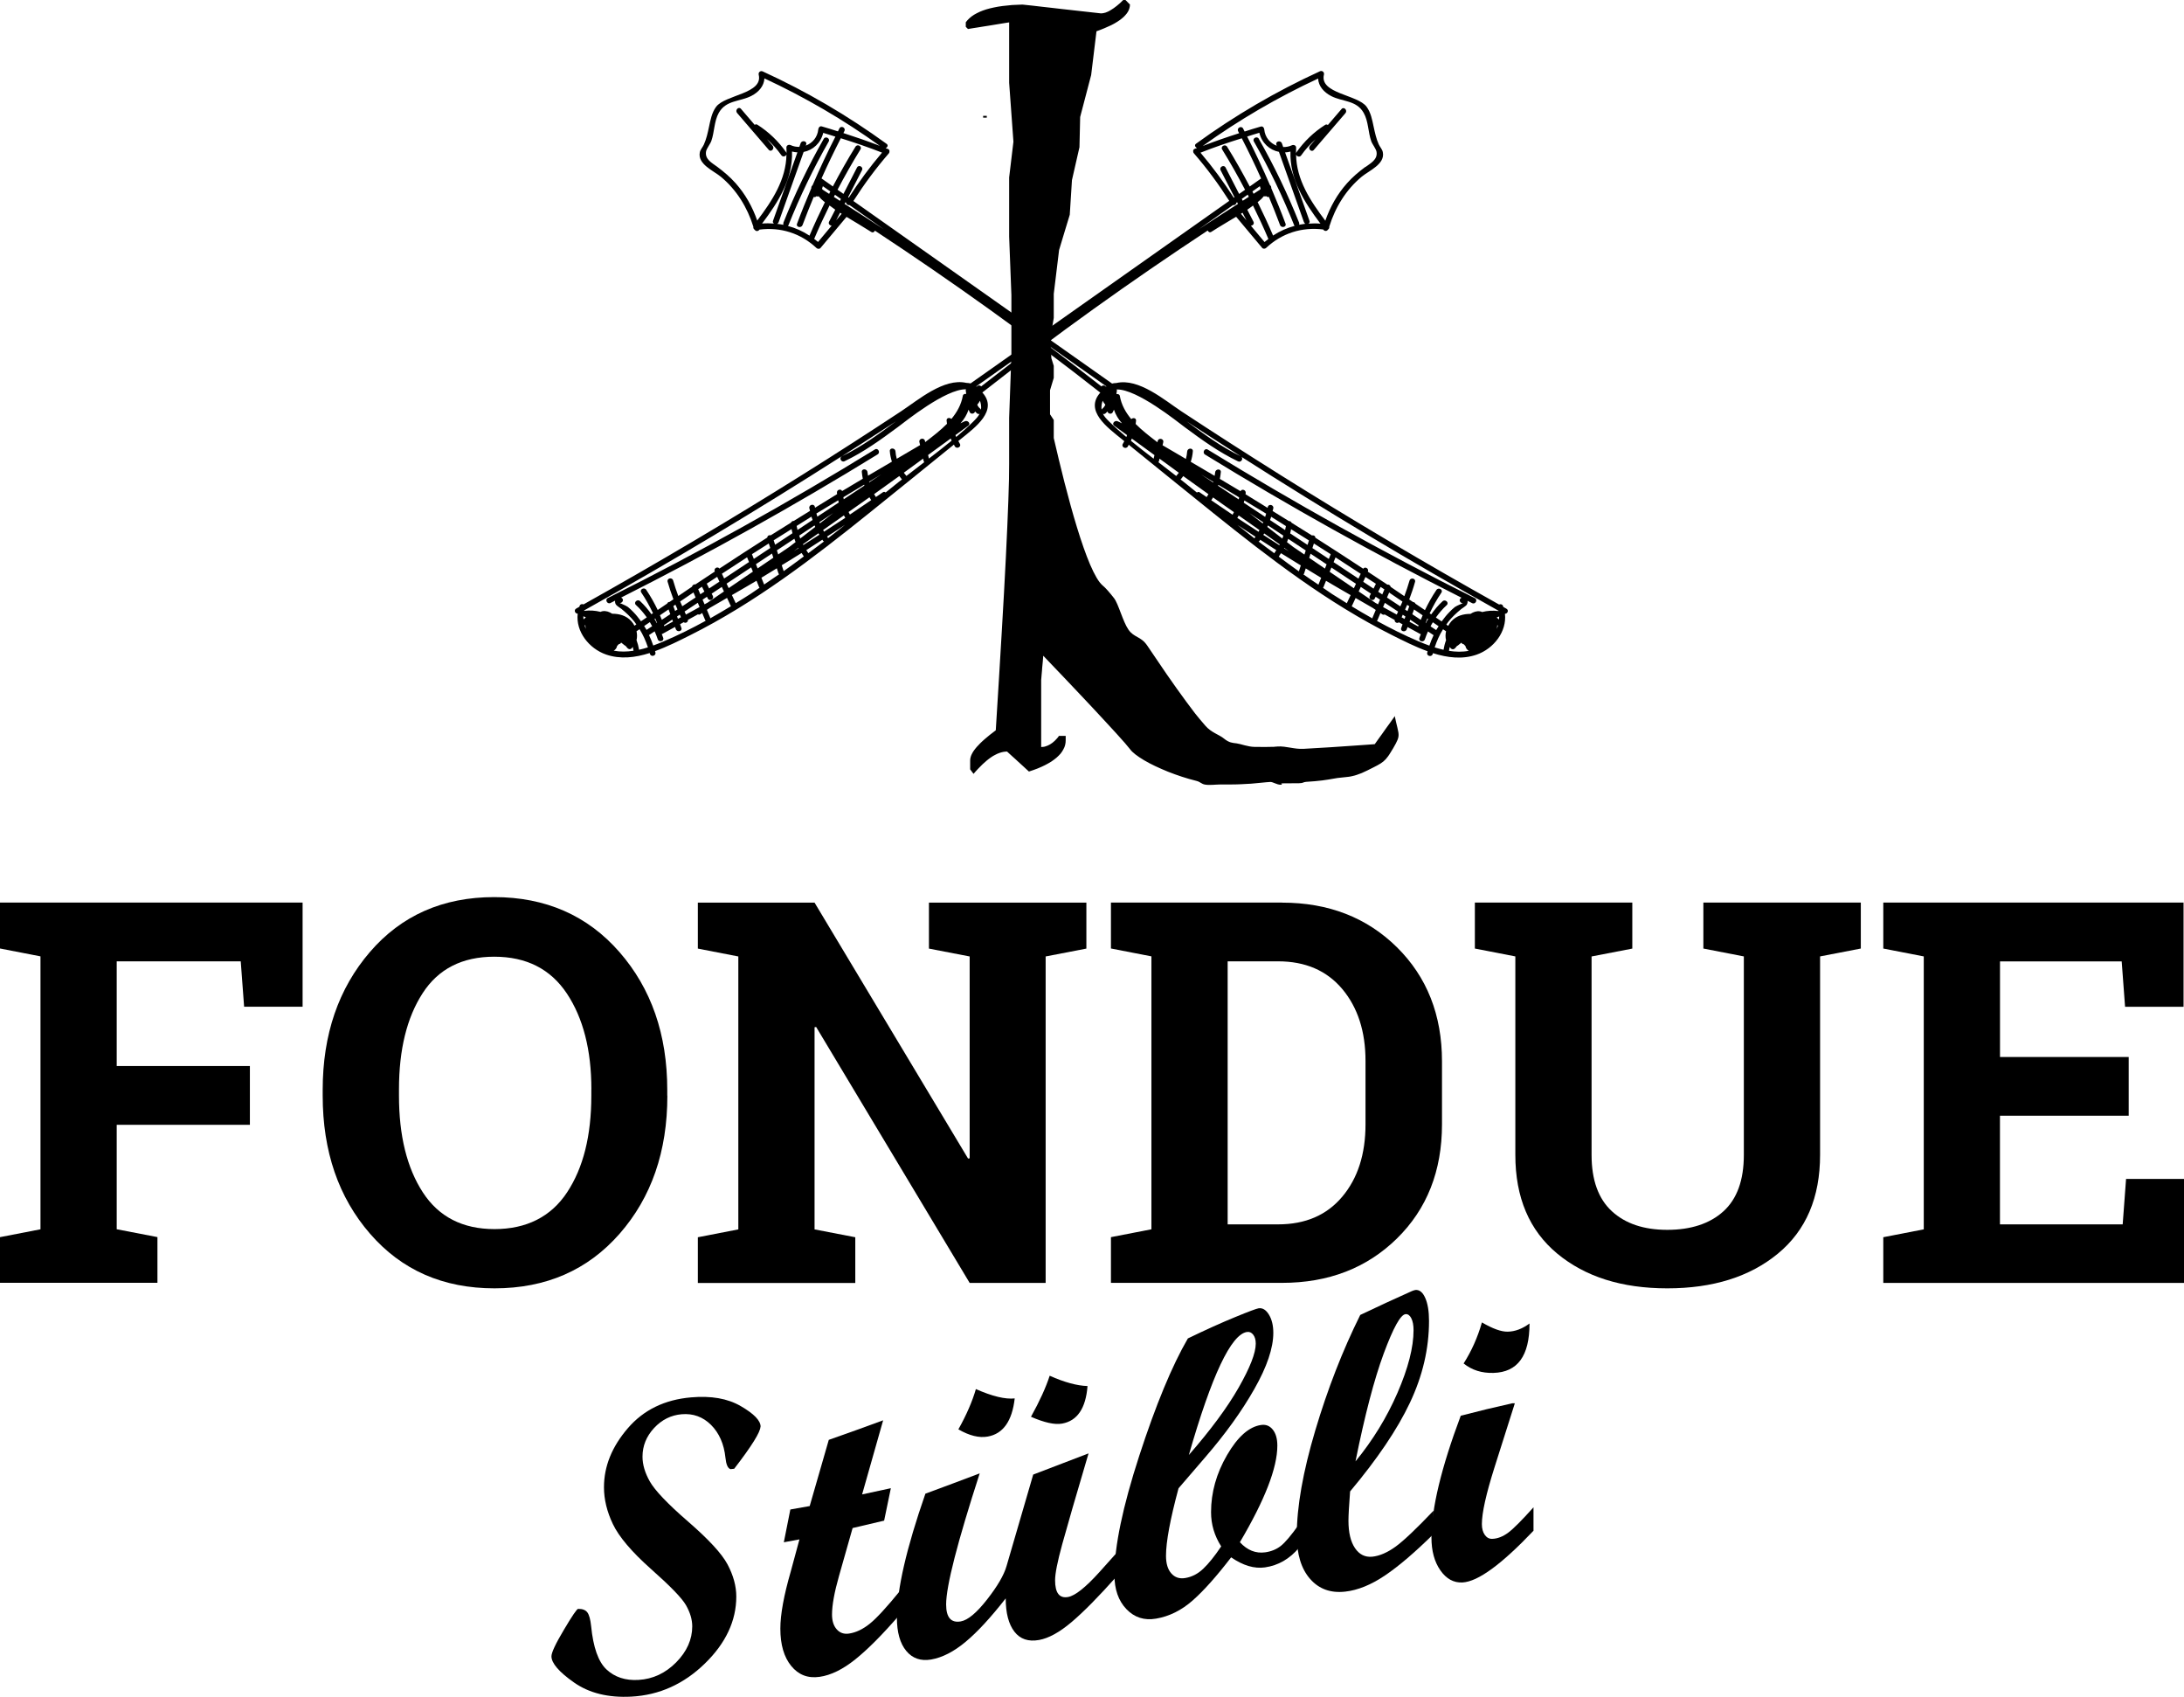 <svg xmlns="http://www.w3.org/2000/svg" id="Ebene_2" data-name="Ebene 2" viewBox="0 0 439.18 341.12"><defs><style>      .cls-1 {        stroke-width: 0px;      }    </style></defs><g id="fondue"><g><g><path class="cls-1" d="m152.92,286.81c0,1.06-1.76,3.9-5.28,8.46-.29.03-.44.05-.74.08-.55-.16-.88-.94-1.02-2.3-.29-2.77-1.27-4.97-2.9-6.6-1.64-1.62-3.6-2.33-5.89-2.14-2.15.18-4.01,1.1-5.56,2.77-1.55,1.67-2.33,3.59-2.33,5.77,0,1.58.49,3.25,1.48,4.99.99,1.75,3.54,4.46,7.67,8.03,4.12,3.58,6.77,6.42,7.95,8.63,1.17,2.21,1.76,4.36,1.76,6.46,0,4.85-2.11,9.38-6.32,13.47-4.21,4.1-9.14,6.35-14.78,6.65-4.66.25-8.51-.72-11.53-2.84-3.03-2.12-4.54-3.9-4.54-5.26,0-.76.83-2.53,2.5-5.33,1.66-2.8,2.62-4.21,2.86-4.21.87-.02,1.49.22,1.86.71.37.5.62,1.43.76,2.78.42,4.23,1.44,7.15,3.09,8.69s3.8,2.26,6.44,2.1c2.89-.17,5.41-1.35,7.57-3.53,2.15-2.18,3.23-4.6,3.23-7.24,0-1.36-.42-2.78-1.25-4.24-.84-1.47-3.2-3.88-7.08-7.32-3.88-3.45-6.42-6.47-7.62-8.98-1.2-2.51-1.8-4.99-1.8-7.41,0-4.23,1.6-8.16,4.79-11.87,3.19-3.71,7.43-5.75,12.72-6.21,4.01-.35,7.34.21,10,1.76,2.66,1.54,3.99,2.91,3.99,4.14Z"></path><path class="cls-1" d="m180.9,324.63c-3.44,3.98-6.41,6.96-8.92,8.97-2.51,2.01-4.9,3.18-7.16,3.5-2.35.34-4.25-.39-5.71-2.18-1.46-1.78-2.19-4.29-2.19-7.51,0-2.84.7-6.67,2.1-11.51.69-2.57,1.04-3.85,1.74-6.43-1.26.24-1.88.35-3.14.58.52-2.64.79-3.96,1.31-6.59,1.56-.27,2.33-.41,3.89-.69,1.54-5.32,2.3-7.98,3.84-13.31,4.37-1.54,6.56-2.32,10.93-3.93-1.69,5.96-2.54,8.94-4.23,14.9,2.31-.49,3.47-.74,5.78-1.25-.54,2.61-.81,3.91-1.35,6.52-2.54.61-3.81.91-6.34,1.49-1.09,3.83-1.63,5.75-2.72,9.58-.95,3.33-1.42,5.93-1.42,7.81,0,1.28.32,2.28.96,2.99.64.71,1.47.99,2.48.83,1.39-.21,2.77-.87,4.14-1.97,1.37-1.1,3.37-3.27,6.02-6.52v4.7Z"></path><path class="cls-1" d="m224.54,316.92c-3.6,4.04-6.61,7.1-9.04,9.16-2.43,2.06-4.61,3.26-6.55,3.61-2.15.39-3.81-.17-4.97-1.68-1.16-1.51-1.74-3.74-1.74-6.68-3,3.84-5.68,6.75-8.06,8.73-2.37,1.98-4.69,3.17-6.95,3.56-2.07.35-3.74-.22-4.99-1.73-1.25-1.51-1.88-3.74-1.88-6.68,0-5.67,1.91-13.97,5.73-24.93,4.37-1.61,6.55-2.43,10.92-4.08-4.49,13.87-6.75,22.65-6.75,26.35,0,2.61.98,3.75,2.94,3.41,1.42-.25,3.18-1.71,5.28-4.39,2.1-2.68,3.41-4.92,3.93-6.74,2.14-7.35,3.22-11.03,5.36-18.39,4.45-1.7,6.68-2.56,11.13-4.26-2.57,8.67-4.33,14.75-5.29,18.25-.96,3.5-1.44,5.92-1.44,7.25,0,2.56.87,3.69,2.62,3.37,1.42-.26,3.52-1.93,6.3-5.01,1.38-1.54,2.06-2.31,3.44-3.84v4.7Zm-20.49-35.8c-.52,4.57-2.33,7.13-5.44,7.68-1.72.31-3.68-.18-5.89-1.45,1.64-2.93,2.81-5.63,3.52-8.1,3.3,1.46,5.9,2.08,7.81,1.88Zm14.64-2.47c-.35,4.48-2.06,6.99-5.11,7.54-1.47.27-3.56-.19-6.26-1.37,1.75-3.15,3-5.9,3.76-8.25,2.97,1.32,5.51,2.01,7.61,2.07Z"></path><path class="cls-1" d="m261.23,311.13c-1.88,2.26-4.17,3.58-6.87,3.97-2.13.3-4.39-.37-6.79-2.02-2.92,3.8-5.5,6.7-7.75,8.68-2.25,1.98-4.7,3.19-7.34,3.64-2.37.41-4.36-.23-5.97-1.91-1.61-1.68-2.41-3.98-2.41-6.9,0-5.7,1.66-13.68,4.99-23.92,3.33-10.24,6.59-18.11,9.78-23.6,3.6-1.74,6.77-3.17,9.51-4.29,2.74-1.13,4.32-1.71,4.72-1.77.79-.11,1.48.31,2.07,1.28.59.97.88,2.19.88,3.66,0,3.05-1.27,6.81-3.81,11.28-2.54,4.48-5.83,9.04-9.88,13.73-2.15,2.49-3.22,3.73-5.37,6.24-1.68,6.23-2.52,10.75-2.52,13.56,0,1.56.35,2.74,1.07,3.55.71.81,1.64,1.12,2.79.93,1.34-.22,2.55-.84,3.62-1.86,1.08-1.02,2.29-2.52,3.62-4.5-1.36-2.13-2.04-4.42-2.04-6.88,0-3.95,1.07-7.78,3.21-11.47,2.14-3.69,4.42-5.71,6.85-6.06.96-.14,1.74.17,2.35.93.61.76.92,1.83.92,3.22,0,4.47-2.51,10.92-7.53,19.42,1.5,1.63,3.2,2.3,5.11,2.03,1.2-.17,2.24-.6,3.11-1.28.87-.68,2.1-2.13,3.68-4.36v4.7Zm-22.18-18.61c4.41-5.05,7.75-9.57,10.04-13.58,2.28-4.01,3.43-6.94,3.43-8.82,0-.76-.17-1.36-.51-1.8-.34-.44-.76-.62-1.25-.55-3.2.47-7.1,8.72-11.7,24.75Z"></path><path class="cls-1" d="m288.26,308.4c-3.71,3.65-6.96,6.44-9.75,8.32-2.79,1.88-5.46,2.97-8,3.25-2.92.33-5.27-.51-7.06-2.55-1.79-2.04-2.68-4.96-2.68-8.77,0-5.73,1.24-12.77,3.72-21.09,2.48-8.33,5.49-16.07,9.04-23.21,4.16-1.97,6.23-2.94,10.39-4.8.33-.13.57-.21.74-.22.79-.06,1.44.47,1.94,1.6.5,1.12.76,2.67.76,4.63,0,5.56-1.28,11.03-3.84,16.44-2.56,5.41-6.57,11.32-12.03,17.83-.22,2.86-.33,4.82-.33,5.89,0,2.37.44,4.21,1.31,5.5s2.03,1.87,3.48,1.73c1.47-.15,3.04-.83,4.7-2.03,1.66-1.21,4.2-3.63,7.61-7.21v4.7Zm-15.67-14.63c3.46-4.22,6.27-8.79,8.43-13.76,2.15-4.96,3.23-9.15,3.23-12.59,0-1.01-.15-1.81-.45-2.4-.3-.59-.68-.87-1.15-.83-1.01.08-2.47,2.72-4.4,7.92-1.92,5.2-3.81,12.43-5.67,21.66Z"></path><path class="cls-1" d="m308.39,307.71c-6.38,6.71-11.15,10.26-14.32,10.42-1.75.08-3.22-.72-4.42-2.43-1.2-1.71-1.8-3.91-1.8-6.61,0-5.81,1.96-14,5.89-24.48,4.16-1.07,6.23-1.58,10.39-2.51.2,0,.29,0,.49,0-1.64,5.14-2.45,7.72-4.09,12.89-1.69,5.34-2.54,9.15-2.54,11.41,0,.9.2,1.62.59,2.17.39.55.89.81,1.49.79,1.06-.03,2.13-.44,3.21-1.24,1.08-.8,2.77-2.51,5.09-5.1v4.7Zm-.82-41.64c0,6.54-2.41,9.79-7.24,9.93-2.35.07-4.35-.56-6.01-1.9,1.58-2.47,2.81-5.22,3.68-8.25,2.15,1.26,3.89,1.89,5.19,1.86,1.47-.03,2.93-.57,4.38-1.64Z"></path></g><g><path class="cls-1" d="m0,248.71l8.14-1.58v-54.87l-8.14-1.58v-9.24h60.85v20.95h-11.76l-.68-9.13h-24.94v21.05h26.78v11.81h-26.78v21l8.19,1.58v9.19H0v-9.19Z"></path><path class="cls-1" d="m134.2,220.26c0,11.2-3.2,20.46-9.61,27.77s-14.79,10.97-25.15,10.97-18.67-3.66-25.02-10.97-9.53-16.57-9.53-27.77v-1.16c0-11.13,3.17-20.37,9.5-27.72,6.33-7.35,14.67-11.03,24.99-11.03s18.75,3.68,25.17,11.03c6.42,7.35,9.63,16.59,9.63,27.72v1.16Zm-15.28-1.26c0-7.91-1.65-14.33-4.93-19.27-3.29-4.94-8.16-7.4-14.6-7.4s-11.25,2.45-14.41,7.35c-3.17,4.9-4.75,11.34-4.75,19.32v1.26c0,8.05,1.6,14.53,4.8,19.45,3.2,4.92,8.01,7.38,14.41,7.38s11.34-2.46,14.59-7.38c3.26-4.92,4.88-11.4,4.88-19.45v-1.26Z"></path><path class="cls-1" d="m218.46,181.46v9.24l-8.19,1.58v65.63h-15.28l-30.87-51.45-.32.05v40.64l8.19,1.58v9.19h-31.66v-9.19l8.14-1.58v-54.87l-8.14-1.58v-9.24h23.47l30.87,51.45.32-.05v-40.58l-8.19-1.58v-9.24h31.66Z"></path><path class="cls-1" d="m257.79,181.46c9.35,0,17.04,2.98,23.1,8.95,6.05,5.97,9.08,13.62,9.08,22.97v12.65c0,9.38-3.03,17.04-9.08,22.97-6.06,5.93-13.75,8.9-23.1,8.9h-34.39v-9.19l8.14-1.58v-54.87l-8.14-1.58v-9.24h34.39Zm-10.92,11.81v52.87h10.13c5.5,0,9.8-1.85,12.92-5.57,3.12-3.71,4.67-8.56,4.67-14.54v-12.76c0-5.91-1.56-10.73-4.67-14.44-3.12-3.71-7.42-5.57-12.92-5.57h-10.13Z"></path><path class="cls-1" d="m328.24,181.46v9.24l-8.19,1.58v39.9c0,5.04,1.36,8.81,4.07,11.31,2.71,2.5,6.43,3.75,11.16,3.75s8.56-1.24,11.29-3.73c2.73-2.48,4.1-6.26,4.1-11.34v-39.9l-8.14-1.58v-9.24h31.66v9.24l-8.19,1.58v39.9c0,8.58-2.83,15.19-8.48,19.85-5.65,4.66-13.07,6.98-22.24,6.98s-16.51-2.33-22.13-6.98c-5.62-4.66-8.43-11.27-8.43-19.85v-39.9l-8.14-1.58v-9.24h31.66Z"></path><path class="cls-1" d="m428.05,224.3h-25.88v21.84h24.68l.68-9.13h11.66v20.9h-60.48v-9.19l8.14-1.58v-54.87l-8.14-1.58v-9.24h60.38v20.95h-11.76l-.68-9.13h-24.47v19.22h25.88v11.81Z"></path></g><g><path class="cls-1" d="m206.38,18.93l.18.03c.32,0,.61-.03.94-.03h-1.12Z"></path><rect class="cls-1" x="197.7" y="23.29" width=".73" height=".36"></rect><path class="cls-1" d="m280.53,143.9l-.5.7-.51.72-.52.71-.51.71-.5.71-.52.72-.51.71-.51.72s-.42.03-1.17.09c-.76.05-1.83.13-3.15.22-1.32.09-2.87.2-4.57.31-1.7.1-3.54.21-5.43.32-1.89.1-3.37-.56-5.28-.48-1.9.08,1.82.03.1.06-1.73.05-3.32.06-4.68.03-1.36-.02-2.79-.61-3.61-.71-.81-.1-1.47-.1-2.53-.96-1.06-.86-2.51-1.17-3.74-2.58-2.05-2.38-2.22-2.66-3.83-4.82-1.31-1.77-2.65-3.66-3.98-5.58-1.32-1.93-2.64-3.86-3.9-5.74-1.27-1.87-2.64-1.55-3.76-3.18-1.13-1.62-2-5.17-2.9-6.33-.91-1.16-1.68-2.05-2.3-2.56-.39-.33-.8-.86-1.22-1.58-.42-.71-.85-1.59-1.29-2.61-.44-1.02-.87-2.17-1.32-3.44-.45-1.26-.88-2.62-1.32-4.04-.44-1.43-.87-2.92-1.29-4.44-.41-1.52-.82-3.08-1.23-4.62-.39-1.55-.76-3.08-1.13-4.57-.36-1.5-.7-2.95-1.02-4.33v-3.63l-.75-1.14v-4.84l.75-2.48v-2.42l-.48-1.54-.13-2.49.13-2.76.48-2.85v-4.83l1.07-8.81,1.07-3.55,1.08-3.55.44-6.96,1.51-6.62.14-6.07,2.21-8.43,1.07-8.8c.56-.2,1.09-.4,1.58-.61.49-.2.95-.41,1.37-.61.42-.21.81-.42,1.16-.65.35-.22.67-.43.94-.66.29-.22.53-.45.74-.69.21-.23.39-.46.53-.7.14-.23.24-.48.31-.73.07-.23.1-.49.1-.74l-.11-.11-.12-.11-.11-.11-.11-.12-.11-.11-.11-.12-.12-.11-.11-.11h-.45c-.23.22-.44.43-.66.64-.21.19-.43.37-.64.54-.21.17-.42.32-.61.46-.2.14-.4.27-.59.38-.18.12-.37.21-.54.3-.18.09-.35.16-.51.21-.17.06-.33.09-.49.12-.15.03-.3.04-.43.04l-1.97-.22-1.98-.22-1.97-.22-1.98-.22-1.97-.23-1.97-.22-1.98-.23-1.98-.21c-.73.02-1.43.05-2.09.09-.67.06-1.31.12-1.91.2-.6.08-1.19.17-1.72.29-.54.11-1.06.24-1.53.38-.48.15-.92.31-1.33.49-.41.18-.79.39-1.14.59-.35.22-.66.45-.94.71-.28.25-.52.52-.73.81v.9l.05.05.05.06.06.06.06.06.06.05.05.06.06.06.05.05,1.04-.17,1.03-.16,1.04-.17,1.03-.16,1.04-.17,1.03-.17,1.04-.17,1.03-.16v12.14l.86,11.85-.86,7.19v11.9l.45,11.74v12.14l-.45,12.53v9.21c0,.89-.01,1.96-.03,3.19-.03,1.24-.07,2.64-.13,4.21-.05,1.57-.12,3.31-.21,5.21-.09,1.9-.19,3.98-.29,6.21-.12,2.25-.25,4.64-.38,7.22-.15,2.57-.3,5.29-.47,8.19-.16,2.91-.34,5.97-.55,9.2-.19,3.23-.4,6.62-.63,10.19-.42.31-.82.61-1.19.91-.37.29-.72.58-1.03.86-.32.27-.62.56-.89.82-.26.27-.52.53-.73.77-.22.25-.41.51-.58.74-.16.23-.3.47-.41.7-.11.22-.19.44-.24.65-.06.21-.08.41-.08.6v1.8l.08.11.08.11.09.11.08.12.09.12.09.11.09.12.08.11c.3-.37.61-.7.92-1.03.31-.32.6-.61.89-.9.29-.28.59-.54.87-.77.28-.24.58-.45.85-.64.28-.2.55-.35.83-.49.27-.15.54-.27.8-.36.27-.1.53-.17.79-.22.27-.04.52-.08.78-.08l.55.5.55.5.56.5.55.51.55.5.55.5.55.51.55.5c.62-.2,1.2-.4,1.73-.61.55-.23,1.05-.44,1.51-.68.46-.23.88-.48,1.27-.72.39-.27.74-.52,1.04-.78.31-.27.58-.55.81-.81.23-.29.42-.57.57-.87.17-.29.28-.58.35-.88.08-.3.11-.6.11-.92v-.9h-1.35c-.14.21-.28.38-.42.54-.15.18-.3.33-.45.47-.15.14-.3.27-.46.39-.15.12-.31.22-.46.31-.15.09-.3.17-.45.23-.16.07-.31.13-.46.17-.15.05-.31.09-.45.1-.14.02-.29.03-.43.03v-13.46l.05-.61.05-.6.06-.63.04-.6.06-.61.06-.61.05-.61.05-.62c.51.53,1.15,1.2,1.86,1.95.72.75,1.51,1.59,2.38,2.49.85.9,1.75,1.86,2.67,2.82.93.98,1.85,1.97,2.77,2.94.91.97,1.81,1.93,2.64,2.84.84.91,1.63,1.75,2.32,2.52.69.76,1.29,1.44,1.78,1.99.48.55.83.98,1.04,1.25.23.32.6.68,1.08,1.05.47.37,1.06.75,1.72,1.15.67.4,1.42.79,2.24,1.18.81.39,1.68.76,2.58,1.13.91.36,1.85.7,2.8,1.01.95.31,1.91.59,2.85.82.96.23,1.01.66,1.91.78.89.13,2.14-.04,2.94-.04s1.44,0,1.99,0c.55-.01.99-.02,1.38-.02.38-.02.7-.03,1-.04.3-.02.57-.03.87-.05.29-.01.61-.03.98-.05.37-.01,3.33-.34,3.86-.35.53-.01,1.3.56,2.07.56.78,0-.49-.28.6-.28s2.12,0,3.08-.02c.97-.01.81-.24,1.46-.28.64-.04,1.22-.09,1.77-.13.55-.05,1.05-.11,1.5-.16.45-.06.86-.12,1.23-.18.37-.05.71-.11,1-.17.28-.06.57-.1.84-.14.26-.04.52-.06.76-.08.25-.03.49-.04.74-.08.24-.02.47-.05.72-.08.25-.03.52-.08.78-.15.27-.06.56-.13.86-.24.32-.1.63-.22.98-.36.36-.15.74-.33,1.14-.53.41-.21.79-.39,1.1-.55.33-.16.62-.31.87-.45.26-.14.48-.28.69-.4.2-.13.38-.27.55-.4.17-.14.33-.3.48-.46.15-.17.29-.36.45-.56.16-.22.32-.45.48-.73.17-.27.35-.58.57-.93.2-.35.38-.65.52-.93.14-.26.24-.49.33-.7.09-.21.15-.41.18-.58.04-.19.05-.37.04-.56,0-.19-.03-.38-.08-.61-.03-.22-.09-.47-.16-.76-.08-.27-.16-.61-.24-.99-.1-.38-.19-.82-.29-1.33"></path><path class="cls-1" d="m277.26,29.04c-.52-1.16-.76-2.32-1.03-3.55-.3-1.4-.56-2.86-1.43-4.04-1.81-2.45-9.49-2.61-8.57-6.45.12-.49-.35-.88-.81-.67-8.78,4.02-17.09,8.88-24.91,14.56-.39.28-.16.71.2.86-.16.06-.33.12-.49.18-.36.14-.36.64-.14.89,2.61,3.01,4.97,6.2,7.11,9.56l-52.02,36.7c-.28-.07-.57-.1-.86-.11-4.5-1.03-9.7,3.47-13.09,5.7-6.58,4.34-13.21,8.61-19.9,12.79-14.44,9.05-29.11,17.72-43.97,26.04-.28-.12-.66-.06-.8.31-.02.06-.02.11-.04.17-.21.12-.42.24-.64.36-.55.31-.21,1.05.3,1.02-.42,3.59,2.26,7.02,5.7,8.22,2.85.99,5.86.63,8.78-.3.01.05.03.1.04.15.18.71,1.28.45,1.11-.26-.02-.09-.06-.18-.08-.27,2.49-.9,4.9-2.12,7.04-3.19,13.06-6.53,24.7-15.47,36.04-24.58,5.69-4.57,11.35-9.16,17.02-13.75.07.12.12.24.19.36.39.61,1.39.08,1-.54-.11-.18-.2-.36-.3-.54.17-.14.35-.28.52-.42,2.84-2.3,7.58-5.72,4.3-9.35.02-.01.04,0,.05-.02,14.62-11.49,29.76-22.3,45.28-32.53.12.28.41.48.74.26,1.6-1.03,3.3-2.01,4.97-3.03,1.74,2.08,3.48,4.17,5.23,6.25.2.24.59.22.8.02,3.19-2.98,7.22-4.24,11.49-3.71.19.35.73.42.95.02.21-.11.3-.37.27-.61,1.21-3.89,3.37-7.41,6.53-10.03,1.46-1.21,4.73-2.51,4.23-4.93-.12-.59-.58-1.03-.82-1.57Zm-35.84,1.65c2.73-1.08,5.49-2.02,8.29-2.89,1.36,2.66,2.67,5.35,3.88,8.08l-2.28,1.61c-1.43-2.71-2.93-5.38-4.55-7.99-.38-.62-1.38-.08-1,.54,1.64,2.65,3.17,5.36,4.61,8.11l-1.19.84c-.91-1.77-1.82-3.54-2.73-5.31-.33-.65-1.33-.11-1,.54.93,1.81,1.86,3.62,2.79,5.43l-.14.1c-2.03-3.17-4.26-6.18-6.69-9.05Zm11.72-2.79c-.36-.63-1.36-.1-1,.54,3.1,5.44,5.8,11.06,8.12,16.88.02.05.06.05.09.08-1.53.41-2.99,1.06-4.35,1.95-.97-2.28-2.01-4.51-3.1-6.72.07-.05.14-.1.2-.15.41-.32.76-.67,1.05-1.04.16.06.32.06.47-.01.16.18.36.2.54.15.78,1.87,1.53,3.75,2.24,5.65.25.68,1.36.43,1.11-.26-.9-2.42-1.87-4.8-2.88-7.17.04-.23-.07-.45-.25-.58-1.42-3.3-2.95-6.56-4.59-9.77.82-.25,1.63-.53,2.45-.76.48,2.04,2.05,3.47,3.94,3.84,1.68,4.71,3.36,9.42,5.03,14.13.06.16.17.26.29.32-.42.05-.84.12-1.26.2.04-.12.06-.26,0-.41-2.32-5.81-5.02-11.44-8.12-16.88Zm.2,9.52c.05.17.11.33.16.5-.02.06-.06.12-.09.18-.45.28-.88.58-1.33.86-.08-.16-.15-.32-.23-.48l1.49-1.05Zm-2.22,2.15c-.41.26-.81.53-1.22.79-.06-.13-.13-.25-.19-.38l1.2-.85c.07.14.14.29.21.44Zm-70.95,45.14c-3.47,2.56-6.93,5.12-10.85,7,3.63-2.32,7.25-4.64,10.85-7Zm-10.88,7.02c-.64.32-.11,1.31.55.99,3.85-1.84,7.27-4.32,10.69-6.85,1.54-1.14,9.6-7.68,13.72-7.61-.04.1-.06.21-.04.32.05.21.06.42.08.62-.28-.06-.61.04-.67.35-.33,1.84-1.2,3.34-2.31,4.68-.32-.34-1-.26-.96.31.01.23.06.44.08.66-1.3,1.32-2.82,2.48-4.29,3.61-.03.02-.06.05-.09.07l-.06-.27c-.17-.71-1.27-.46-1.11.26l.14.61c-1.57.9-3.12,1.84-4.69,2.75-.13-.49-.23-.99-.26-1.5-.05-.72-1.18-.77-1.14-.05.05.74.21,1.44.42,2.13-1.6.94-3.21,1.87-4.8,2.82-.04-.24-.09-.47-.11-.71-.06-.72-1.19-.77-1.14-.05.04.47.11.92.2,1.37-1.39.83-2.78,1.64-4.16,2.48-.22-.53-1.12-.29-1.04.37.01.08.03.16.04.24-1.49.9-2.96,1.83-4.44,2.74-.01-.06-.03-.11-.04-.17-.14-.72-1.25-.46-1.11.26.04.18.09.36.14.54-1.09.67-2.19,1.34-3.27,2.02-.23,0-.45.11-.55.34-1.36.85-2.73,1.69-4.08,2.55-.33-.09-.68.09-.69.45-3.23,2.05-6.43,4.14-9.63,6.24-.36-.51-1.23-.03-.93.6h0c-1.31.86-2.61,1.73-3.91,2.59-.29-.08-.61.15-.69.47-.92.61-1.83,1.25-2.74,1.86-.38-1.03-.74-2.07-1.04-3.13-.2-.7-1.3-.45-1.11.26.34,1.2.74,2.37,1.17,3.53-.26.18-.52.36-.78.53-.23,0-.4.12-.47.32-.64.43-1.28.86-1.91,1.3-.67-1.4-1.43-2.75-2.31-4.06-.4-.6-1.41-.07-1,.54.9,1.33,1.67,2.72,2.36,4.16-.1.07-.21.14-.31.21-.67-.94-1.42-1.83-2.29-2.64-.54-.49-1.37.28-.83.78.83.76,1.54,1.6,2.18,2.49-.38.27-.78.52-1.16.79-.48-.65-.97-1.29-1.54-1.86-.35-.35-.71-.73-1.11-1.03-.4-.31-1.88-.86-1.97-.95.51.52,1.34-.26.83-.78-.07-.07-.14-.1-.2-.15,17.59-8.87,34.8-18.46,51.57-28.78.62-.38.08-1.38-.54-1-17.46,10.74-35.37,20.71-53.71,29.87-.65.33-.11,1.33.54,1,.31-.15.61-.32.92-.47-.03.25,0,.52.15.77.15.26.95.75,1.11.88.95.77,1.82,1.59,2.59,2.54.15.19.28.39.42.59-.13.09-.25.17-.38.26-.17-.33-.37-.64-.62-.91-1.02-1.12-2.41-1.5-3.86-1.5-.6-.39-1.23-.61-1.91-.51-.16.02-.29.08-.43.14-1.05-.27-2.16-.35-3.29-.2,0-.03,0-.07.01-.1,17.57-9.82,34.84-20.17,51.8-31Zm12.95,3.9c-.18-.19-.33-.4-.49-.6,1.3-.94,2.59-1.89,3.88-2.83l.13.56c.02.07.07.09.11.14-1.22.93-2.42,1.86-3.61,2.79-.01-.02,0-.04-.02-.06Zm-19.69,15.58c-.15-.2-.27-.42-.41-.62,1.08-.69,2.16-1.39,3.23-2.09.05.07.09.15.14.23.05.07.13.08.19.12-1.04.8-2.11,1.57-3.16,2.36Zm-20.35,9.99c-.17.1-.35.19-.52.29-.13-.31-.27-.63-.4-.94l.88-.58c.06.12.12.24.18.36.33.65,1.33.11,1-.54-.08-.15-.15-.3-.23-.45l2.04-1.35.43.92c-1.13.76-2.25,1.55-3.39,2.31Zm4-1l.78,1.67c-1.38.84-2.77,1.65-4.17,2.44,0-.05.02-.09,0-.14-.22-.52-.44-1.05-.66-1.57.2-.13.39-.27.59-.4,1.16-.65,2.3-1.34,3.46-2Zm-8.27,3.34c-.09-.2-.18-.4-.27-.6l2.66-1.76c.12.28.24.57.36.86-.91.51-1.84,1-2.75,1.51Zm-8.41,2.32c.38-.27.77-.52,1.16-.79.16.27.31.55.46.82-.37.25-.75.5-1.12.74-.15-.27-.32-.52-.49-.78Zm2.1-1.43c.05-.03.1-.07.15-.1.13.3.24.61.36.91-.02.01-.04.02-.05.04-.15-.28-.29-.57-.46-.84Zm2.82-1.92c.12.32.24.64.35.96-.57.37-1.13.75-1.7,1.13-.12-.31-.25-.61-.38-.91.57-.39,1.15-.78,1.73-1.18Zm5.01-3.41c.14.34.28.67.43,1.01-.89.59-1.78,1.18-2.68,1.77-.14-.32-.3-.63-.43-.96.89-.6,1.78-1.22,2.68-1.82Zm15.14-9.85c.1.31.2.61.3.92-1.1.73-2.2,1.46-3.3,2.19-.13-.32-.26-.63-.38-.95,1.13-.72,2.26-1.44,3.39-2.16Zm8.58-5.38c.07.22.16.44.23.66-1.01.67-2.02,1.34-3.03,2.01-.07-.27-.12-.54-.17-.81.99-.62,1.97-1.25,2.96-1.86Zm.78,2.05c-1.01.78-2.02,1.56-3.03,2.34-.08-.19-.13-.39-.2-.59l3.08-2.04c.04.1.1.2.14.3Zm.83-.94l2.77-1.84c-.89.69-1.79,1.38-2.68,2.07-.03-.08-.06-.16-.09-.23Zm-4.79,3.99c-.42.32-.83.64-1.25.96-.74.51-1.5,1.01-2.25,1.53-.09-.27-.18-.55-.27-.82l3.52-2.33c.08.22.15.45.24.66Zm.56,1.14s.02.05.04.08c-.31.2-.62.4-.93.6.3-.23.6-.45.9-.68Zm.91-.69s.03-.02.05-.04c1.03-.71,2.04-1.45,3.07-2.17.05.1.12.19.18.29-1.07.69-2.14,1.39-3.22,2.07-.03-.05-.05-.1-.07-.15Zm4.06-2.87c1.4-.98,2.78-1.96,4.18-2.94.09.17.19.33.28.49-1.42.94-2.84,1.87-4.27,2.79-.06-.11-.13-.22-.19-.34Zm-1.15-2.67c-.07-.21-.14-.43-.2-.65,1.45-.89,2.92-1.77,4.38-2.65.04.15.08.3.12.44-1.44.95-2.87,1.9-4.31,2.85Zm-5.01,3.32c-1.16.77-2.33,1.54-3.49,2.31-.1-.3-.19-.59-.29-.89,1.2-.76,2.4-1.51,3.6-2.26.06.28.1.56.18.83Zm-9.13,4.83c.13.32.26.64.39.96-1.67,1.1-3.33,2.21-5,3.31l-.45-.96c1.68-1.1,3.37-2.21,5.06-3.3Zm-5.56,4.9c-.69.46-1.38.91-2.07,1.37-.16-.32-.32-.64-.48-.97.7-.46,1.4-.91,2.1-1.37l.45.97Zm-3.51,1.03c.16.32.32.65.49.97-.27.18-.55.36-.82.54-.14-.34-.29-.68-.43-1.02.25-.17.51-.33.76-.5Zm-4.92,4.55c-.16.11-.32.21-.48.32-.12-.33-.24-.65-.36-.98.14-.1.28-.19.42-.29.13.32.28.63.42.95Zm-2.64,3.4c-.03-.08-.06-.15-.09-.23l1.68-1.12c.05.13.1.26.14.39-.58.32-1.16.64-1.74.95Zm2.56-1.99l.54-.36c.08.17.15.35.23.52-.2.11-.4.22-.6.33-.06-.16-.12-.32-.18-.48Zm9.95-6.59l4.94-3.27c.12.29.23.58.35.86-1.62,1.11-3.24,2.21-4.87,3.31l-.42-.9Zm5.9-3.91l3.23-2.14c.09.28.18.56.27.84-1.05.72-2.11,1.43-3.16,2.15-.11-.28-.23-.57-.34-.85Zm4.2.82c.11.34.22.69.33,1.03.03.08.1.11.14.17-1,.7-2.01,1.38-3.02,2.07-.18-.46-.37-.91-.55-1.37,1.04-.62,2.07-1.26,3.1-1.89Zm.99-.61c1.33-.82,2.67-1.62,3.99-2.46.15.23.29.46.45.69-1.34,1-2.69,1.99-4.05,2.96-.13-.4-.26-.79-.39-1.19Zm9.12-5.77c1.21-.79,2.43-1.56,3.63-2.37-1.14.9-2.28,1.82-3.44,2.71,0-.01,0-.03,0-.04-.07-.1-.12-.2-.19-.3Zm4.59-4.41c-.1-.17-.18-.35-.27-.52,1.4-.99,2.81-1.97,4.2-2.96.11.19.23.38.35.57-1.42.98-2.85,1.95-4.29,2.91Zm-1.24-3.08c-.03-.13-.05-.28-.08-.41,1.39-.84,2.79-1.68,4.18-2.52.02.06.03.12.05.18-1.39.92-2.77,1.84-4.16,2.75Zm5.1-3.53c.83-.49,1.64-1,2.47-1.49-.81.54-1.62,1.07-2.44,1.61-.01-.04-.03-.08-.04-.12Zm-57.41,27.08c.15.04.28.12.42.16,0,.02,0,.04,0,.06-.15.11-.29.24-.44.37-.02-.21-.04-.42-.03-.63.02,0,.03.03.05.04Zm.35,1.76c0,.25.04.5.08.74-.1-.23-.16-.47-.22-.7.05-.02.1,0,.15-.04Zm6.29,4.49c.04-.1.06-.21.09-.31.11-.13.25-.24.35-.37.22-.02.39-.14.46-.32.23.2.47.36.7.56.05.05.12.06.18.09.1.14.23.25.33.39.21.3.59.41.89.14.1-.09.16-.2.25-.3.06.25.1.51.15.77-1.33.21-2.67.24-3.99-.01.23-.14.44-.33.59-.65Zm4.51.45c-.11-.67-.28-1.32-.51-1.93.14-.58.13-1.19,0-1.79.2-.14.41-.27.61-.41.71,1.14,1.26,2.37,1.68,3.65-.58.19-1.17.35-1.77.48Zm5.02-1.71c-.7.3-1.43.59-2.17.86-.24-.72-.52-1.42-.85-2.1l1.13-.75c.23.51.45,1.04.62,1.58.22.69,1.33.44,1.11-.26-.09-.27-.21-.52-.3-.78.03,0,.05,0,.08,0,.87-.46,1.73-.95,2.59-1.42.06.15.11.3.17.45.25.68,1.36.43,1.11-.26-.09-.25-.18-.49-.27-.74.25-.14.5-.27.74-.41.35.3.89,0,.85-.47.67-.37,1.34-.73,2.01-1.11.14.07.3.1.48-.02.12-.08.24-.17.37-.25.21.49.41.98.62,1.47.02.05.07.05.1.09-2.73,1.5-5.52,2.9-8.38,4.11Zm14.42-7.65l-.77-1.63c1.65-.96,3.31-1.9,4.95-2.88.18.44.36.88.54,1.33.02.04.05.04.08.07-.63.42-1.23.86-1.86,1.27-.97.63-1.96,1.23-2.94,1.84Zm30.14-22.25c-.15-.13-.34-.2-.56-.04-.46.32-.93.63-1.39.95-.12-.19-.26-.38-.37-.58,1.69-1.21,3.38-2.42,5.07-3.64.18.23.34.46.54.68-.23.18-.48.37-.71.55-.86.7-1.73,1.39-2.59,2.09Zm8.71-6.82l-.17-.72c1.52-1.11,3.04-2.21,4.55-3.32.06.15.11.3.18.44-1.49,1.23-3.02,2.42-4.57,3.6Zm8.88-7.4c-1.08,1.06-2.22,2.07-3.4,3.06-.06-.13-.1-.25-.15-.38.86-.63,1.73-1.25,2.59-1.89.56-.42-.12-1.13-.66-.91-.31.12-.6.29-.91.43.73-.81,1.28-1.73,1.62-2.74.08.17.16.34.24.51.21.44.91.35,1.04-.1,0-.02.01-.04.02-.06.13.14.26.28.42.41.18.14.35.14.5.06-.28.56-.75,1.05-1.32,1.62Zm1.59-2.44c-.04-.07-.09-.14-.16-.2-.29-.23-.47-.5-.59-.8.22-.25.4-.51.54-.79.08.24.15.49.2.79.06.38.05.7.01,1Zm.03-4.67c-.22-.27-.69-.25-.89.06-.03-.03-.07-.04-.1-.07,4.31-3.04,8.63-6.09,12.94-9.13-4.01,3.01-8,6.05-11.95,9.14Zm50.65-36.45c.33.07.65-.16.68-.48l.14-.1c.06.11.12.23.17.34-2.63,1.69-5.27,3.37-7.88,5.1,2.3-1.62,4.59-3.24,6.89-4.86Zm1.91,1.54c.26.51.52,1.02.79,1.53-.37-.44-.74-.88-1.11-1.33.11-.07.21-.14.32-.2Zm4.42,5.88c-.91-1.09-1.83-2.19-2.74-3.28.37-.01.74-.37.52-.8-.41-.8-.83-1.61-1.24-2.41.4-.27.77-.56,1.15-.84,1.08,2.21,2.13,4.44,3.09,6.72-.26.2-.53.4-.78.62Zm8.84-3.7c.18-.11.31-.28.21-.54-1.64-4.59-3.27-9.18-4.91-13.77.36-.02.72-.07,1.08-.17-.18,5.52,2.79,10.19,6.03,14.49-.82-.07-1.62-.06-2.42,0Zm11.43-11.39c-1.32.98-2.56,2.02-3.66,3.26-1.98,2.22-3.41,4.77-4.38,7.55-3-3.96-5.82-8.24-5.88-13.29.13.38.73.59,1.03.15.84-1.2,1.81-2.26,2.89-3.23-.38.44-.76.88-1.14,1.32-.47.55.3,1.38.78.83,2.12-2.47,4.25-4.94,6.37-7.41.47-.55-.3-1.38-.78-.83-.92,1.07-1.84,2.14-2.76,3.22-.15-.11-.33-.16-.54-.03-2.29,1.46-4.22,3.31-5.78,5.53-.08.12-.08.23-.07.34,0-.41-.02-.82.01-1.25.04-.46-.47-.69-.84-.52-.58.27-1.18.37-1.76.36-.09-.25-.18-.49-.26-.74-.24-.68-1.35-.43-1.11.26.03.07.05.15.08.22-1.32-.5-2.37-1.67-2.52-3.28-.03-.35-.3-.69-.7-.58-1.1.3-2.17.66-3.25,1-.1-.2-.2-.4-.3-.6-.34-.65-1.34-.11-1,.54.07.13.13.26.2.4-2.47.79-4.92,1.63-7.33,2.57,7.3-5.25,15.06-9.77,23.21-13.56.08,1.54,1.15,2.75,2.63,3.52,2.29,1.18,5.08.8,6.54,3.39.96,1.7.87,3.85,1.51,5.67.22.64.96,1.52,1.07,2.15.26,1.58-1.23,2.31-2.25,3.07Z"></path><path class="cls-1" d="m140.73,30.61c-.5,2.41,2.77,3.71,4.23,4.93,3.16,2.62,5.32,6.15,6.53,10.03-.04.25.06.51.27.61.22.39.76.33.95-.02,4.27-.54,8.3.72,11.49,3.71.21.2.61.21.8-.02,1.74-2.08,3.48-4.17,5.23-6.25,1.67,1.02,3.36,2,4.97,3.03.33.21.62.02.74-.26,15.52,10.23,30.66,21.04,45.28,32.53.02.01.04,0,.05.02-3.27,3.63,1.46,7.05,4.3,9.35.17.14.35.28.52.42-.1.18-.19.36-.3.54-.39.62.61,1.16,1,.54.07-.12.13-.24.19-.36,5.67,4.59,11.33,9.18,17.02,13.75,11.34,9.1,22.98,18.05,36.04,24.58,2.14,1.07,4.54,2.29,7.04,3.19-.02.09-.06.18-.08.27-.18.71.93.97,1.11.26.01-.05.03-.1.04-.15,2.92.92,5.93,1.29,8.78.3,3.44-1.2,6.11-4.63,5.7-8.22.51.02.85-.71.3-1.02-.21-.12-.42-.24-.64-.36-.02-.06-.02-.11-.04-.17-.14-.37-.52-.44-.8-.31-14.87-8.32-29.54-16.99-43.97-26.04-6.68-4.19-13.31-8.45-19.9-12.79-3.39-2.24-8.59-6.74-13.09-5.7-.3,0-.59.04-.86.11l-52.02-36.7c2.15-3.36,4.5-6.55,7.11-9.56.22-.25.22-.75-.14-.89-.16-.06-.33-.12-.49-.18.36-.15.59-.58.2-.86-7.81-5.67-16.12-10.54-24.91-14.56-.46-.21-.93.17-.81.67.92,3.83-6.75,4-8.57,6.45-.87,1.18-1.13,2.64-1.43,4.04-.26,1.23-.51,2.39-1.03,3.55-.24.54-.69.97-.82,1.57Zm29.96,9.13l-.14-.1c.93-1.81,1.86-3.62,2.79-5.43.33-.65-.66-1.19-1-.54-.91,1.77-1.82,3.54-2.73,5.31l-1.19-.84c1.44-2.75,2.97-5.46,4.61-8.11.39-.62-.62-1.16-1-.54-1.62,2.61-3.12,5.28-4.55,7.99l-2.28-1.61c1.22-2.73,2.52-5.42,3.88-8.08,2.79.88,5.56,1.82,8.29,2.89-2.44,2.87-4.66,5.88-6.69,9.05Zm-13.15,5.05c-.06.15-.04.28,0,.41-.42-.08-.83-.16-1.26-.2.12-.06.23-.16.29-.32,1.68-4.71,3.36-9.42,5.03-14.13,1.89-.37,3.46-1.8,3.94-3.84.83.23,1.63.51,2.45.76-1.64,3.21-3.16,6.46-4.59,9.77-.17.14-.29.35-.25.58-1.01,2.37-1.98,4.75-2.88,7.17-.25.68.85.93,1.11.26.71-1.9,1.46-3.78,2.24-5.65.18.05.39.04.54-.15.16.07.32.07.47.01.29.37.65.72,1.05,1.04.06.05.14.1.2.15-1.09,2.21-2.13,4.45-3.1,6.72-1.35-.89-2.81-1.54-4.35-1.95.03-.04.07-.04.09-.08,2.32-5.81,5.02-11.44,8.12-16.88.36-.64-.64-1.18-1-.54-3.1,5.44-5.8,11.06-8.12,16.88Zm9.42-6.3c-.08.16-.15.32-.23.48-.44-.28-.88-.58-1.33-.86-.03-.06-.07-.12-.09-.18.05-.17.11-.33.16-.5l1.49,1.05Zm.94.66l1.2.85c-.06.13-.13.25-.19.38-.41-.26-.81-.53-1.22-.79.07-.14.14-.29.21-.44Zm81.59,52.57c-3.92-1.88-7.38-4.44-10.85-7,3.6,2.36,7.22,4.69,10.85,7Zm51.83,31.02s0,.07.01.1c-1.12-.14-2.23-.07-3.29.2-.13-.06-.27-.12-.43-.14-.67-.1-1.31.12-1.91.51-1.45,0-2.84.38-3.86,1.5-.25.28-.45.59-.62.91-.13-.09-.25-.17-.38-.26.14-.2.27-.4.42-.59.77-.95,1.64-1.77,2.59-2.54.17-.14.97-.62,1.11-.88.14-.26.18-.53.15-.77.31.16.61.32.92.47.65.33,1.2-.67.54-1-18.33-9.17-36.25-19.13-53.71-29.87-.62-.38-1.16.62-.54,1,16.78,10.32,33.99,19.91,51.57,28.78-.07.05-.13.08-.2.15-.52.52.31,1.3.83.78-.09.09-1.57.64-1.97.95-.39.3-.76.67-1.11,1.03-.57.58-1.06,1.21-1.54,1.86-.38-.27-.77-.52-1.16-.79.64-.89,1.35-1.73,2.18-2.49.54-.5-.29-1.27-.83-.78-.88.8-1.62,1.7-2.29,2.64-.1-.07-.21-.14-.31-.21.68-1.44,1.46-2.83,2.36-4.16.41-.61-.59-1.14-1-.54-.88,1.3-1.64,2.66-2.31,4.06-.64-.44-1.27-.87-1.91-1.3-.07-.2-.24-.31-.47-.32-.26-.18-.52-.36-.78-.53.43-1.16.84-2.33,1.17-3.53.2-.71-.91-.96-1.11-.26-.3,1.06-.66,2.1-1.04,3.13-.92-.62-1.83-1.25-2.74-1.86-.08-.32-.4-.54-.69-.47-1.3-.87-2.61-1.73-3.91-2.59h0c.29-.63-.57-1.12-.93-.6-3.2-2.1-6.4-4.19-9.63-6.24,0-.36-.36-.54-.69-.45-1.35-.86-2.72-1.7-4.08-2.55-.11-.23-.32-.35-.55-.34-1.09-.68-2.18-1.35-3.27-2.02.04-.18.1-.36.14-.54.14-.72-.96-.97-1.11-.26-.01.06-.03.11-.04.17-1.48-.91-2.95-1.84-4.44-2.74.01-.08.03-.16.04-.24.08-.66-.82-.9-1.04-.37-1.38-.84-2.78-1.65-4.16-2.48.08-.45.16-.91.2-1.37.06-.73-1.08-.67-1.14.05-.02.24-.07.48-.11.71-1.6-.95-3.2-1.89-4.8-2.82.21-.68.37-1.39.42-2.13.05-.73-1.09-.68-1.14.05-.04.52-.13,1.02-.26,1.5-1.57-.91-3.12-1.85-4.69-2.75l.14-.61c.17-.71-.94-.97-1.11-.26l-.06.27s-.06-.05-.09-.07c-1.47-1.13-2.99-2.29-4.29-3.61.03-.22.07-.44.08-.66.04-.57-.64-.65-.96-.31-1.11-1.33-1.98-2.84-2.31-4.68-.06-.31-.39-.42-.67-.35.02-.21.03-.41.08-.62.02-.11,0-.22-.04-.32,4.11-.08,12.17,6.46,13.72,7.61,3.41,2.53,6.84,5,10.69,6.85.66.31,1.19-.67.55-.99,16.96,10.83,34.24,21.18,51.8,31Zm-64.78-27.04c-1.19-.93-2.39-1.86-3.61-2.79.03-.05.09-.07.11-.14l.13-.56c1.3.94,2.58,1.89,3.88,2.83-.16.2-.31.41-.49.6-.02.02,0,.04-.02.06Zm16.55,13.16c.07-.04.14-.05.19-.12.05-.07.09-.15.14-.23,1.08.7,2.15,1.4,3.23,2.09-.14.21-.26.42-.41.62-1.05-.79-2.12-1.56-3.16-2.36Zm20.12,10.05l.43-.92,2.04,1.35c-.08.15-.15.3-.23.45-.33.65.67,1.2,1,.54.06-.12.12-.24.18-.36l.88.58c-.13.31-.27.63-.4.94-.17-.1-.35-.19-.52-.29-1.14-.76-2.26-1.54-3.39-2.31Zm2.85,3.31c.2.13.39.27.59.4-.22.52-.44,1.05-.66,1.57-.02.05,0,.09,0,.14-1.41-.79-2.8-1.6-4.17-2.44l.78-1.67c1.16.66,2.3,1.35,3.46,2Zm2.06-.17c.12-.28.24-.57.36-.86l2.66,1.76c-.09.2-.17.41-.27.6-.92-.51-1.84-1-2.75-1.51Zm10.67,4.61c-.37-.25-.75-.5-1.12-.74.15-.28.29-.56.46-.82.38.26.77.52,1.16.79-.16.26-.34.51-.49.78Zm-2.07-1.37s-.04-.02-.05-.04c.12-.3.23-.61.36-.91.05.03.1.07.15.1-.17.27-.31.56-.46.84Zm-.64-1.59c-.13.3-.26.61-.38.91-.57-.37-1.13-.75-1.7-1.13.12-.32.24-.64.35-.96.58.39,1.15.78,1.73,1.18Zm-4.06-2.76c-.13.32-.29.64-.43.96-.89-.59-1.78-1.18-2.68-1.77.14-.34.28-.67.43-1.01.9.6,1.78,1.22,2.68,1.82Zm-14.43-9.52c-.13.32-.26.63-.38.95-1.1-.73-2.2-1.46-3.3-2.19.1-.31.2-.61.3-.92,1.13.72,2.26,1.43,3.39,2.16Zm-9-5.67c-.05.27-.1.54-.17.81-1.01-.67-2.02-1.34-3.03-2.01.08-.22.17-.43.23-.66.99.61,1.97,1.24,2.96,1.86Zm-3.6-.11l3.08,2.04c-.07.2-.12.4-.2.59-1.01-.78-2.02-1.56-3.03-2.34.05-.1.1-.2.14-.3Zm-1.06-.41c-.89-.69-1.79-1.38-2.68-2.07l2.77,1.84c-.03.08-.06.16-.09.23Zm5.12,3.1l3.52,2.33c-.09.27-.18.55-.27.82-.75-.51-1.5-1.01-2.25-1.53-.42-.32-.83-.64-1.25-.96.09-.22.16-.44.24-.66Zm.09,2.48c-.31-.2-.62-.4-.93-.6.01-.02.02-.05.04-.08.3.23.6.45.9.68Zm-1.88-1.21c-1.08-.68-2.15-1.38-3.22-2.07.06-.1.12-.19.18-.29,1.03.72,2.04,1.45,3.07,2.17.02.01.03.02.05.04-.03.05-.05.1-.07.15Zm-4.18-2.69c-1.43-.92-2.85-1.85-4.27-2.79.09-.16.19-.32.28-.49,1.39.98,2.78,1.97,4.18,2.94-.06.11-.13.22-.19.34Zm-2.97-5.86c.04-.15.09-.29.12-.44,1.46.89,2.93,1.76,4.38,2.65-.06.22-.13.43-.2.65-1.44-.95-2.87-1.9-4.31-2.85Zm9.51,5.34c1.2.75,2.41,1.5,3.6,2.26-.1.3-.19.59-.29.89-1.16-.77-2.33-1.54-3.49-2.31.08-.27.12-.56.18-.83Zm14,8.97l-.45.96c-1.67-1.1-3.33-2.21-5-3.31.13-.32.26-.64.39-.96,1.69,1.09,3.37,2.2,5.06,3.3Zm.96.63c.7.46,1.4.91,2.1,1.37-.16.32-.32.64-.48.97-.69-.46-1.38-.91-2.07-1.37l.45-.97Zm3.81,2.49c-.14.34-.29.68-.43,1.02-.27-.18-.55-.36-.82-.54.16-.32.32-.65.49-.97.25.17.51.33.76.5Zm4.58,3.11c.14.09.28.19.42.29-.12.33-.24.65-.36.98-.16-.11-.32-.21-.48-.32.14-.32.29-.63.42-.95Zm.48,3.39c.05-.13.1-.26.14-.39l1.68,1.12c-.03.08-.06.15-.09.23-.58-.31-1.16-.64-1.74-.95Zm-1-.55c-.2-.11-.4-.22-.6-.33.08-.17.15-.35.23-.52l.54.36c-.06.16-.12.32-.18.48Zm-10.2-6.17c-1.63-1.1-3.25-2.21-4.87-3.31.12-.29.23-.58.35-.86l4.94,3.27-.42.9Zm-5.82-3.96c-1.05-.72-2.11-1.43-3.16-2.15.09-.28.18-.56.27-.84l3.23,2.14c-.11.28-.23.57-.34.85Zm-.76,1.87c-.18.46-.37.91-.55,1.37-1.01-.68-2.02-1.36-3.02-2.07.05-.06.12-.09.14-.17.11-.34.22-.69.33-1.03,1.03.63,2.06,1.27,3.1,1.89Zm-4.48-1.31c-1.37-.97-2.71-1.96-4.05-2.96.16-.22.3-.46.45-.69,1.32.83,2.66,1.64,3.99,2.46-.13.4-.26.79-.39,1.19Zm-8.92-6.66s0,.03,0,.04c-1.15-.89-2.29-1.81-3.44-2.71,1.2.8,2.42,1.58,3.63,2.37-.07.1-.12.2-.19.3Zm-8.69-7.63c.12-.19.24-.38.35-.57,1.4.99,2.8,1.98,4.2,2.96-.09.17-.18.35-.27.52-1.44-.96-2.86-1.93-4.29-2.91Zm1.37-2.92c.02-.06.03-.12.05-.18,1.4.83,2.79,1.68,4.18,2.52-.03.14-.04.28-.08.41-1.39-.92-2.77-1.84-4.16-2.75Zm-.98-.65c-.81-.54-1.62-1.07-2.44-1.61.83.49,1.65,1,2.47,1.49-.01.04-.03.08-.04.12Zm57.5,26.91c0,.21-.02.42-.03.63-.15-.12-.28-.26-.44-.37,0-.02,0-.04,0-.06.14-.05.27-.12.42-.16.02,0,.03-.03.05-.04Zm-.25,1.83c-.07.24-.13.48-.22.7.04-.25.08-.49.08-.74.05.04.1.02.15.04Zm-5.85,5.09c-1.31.26-2.66.22-3.99.01.04-.26.08-.52.15-.77.09.1.15.21.25.3.3.26.68.16.89-.14.1-.14.22-.26.33-.39.06-.03.13-.04.18-.09.22-.2.47-.37.7-.56.08.19.25.3.46.32.1.13.24.24.35.37.03.1.04.21.09.31.15.31.35.51.59.65Zm-6.87-.68c.42-1.28.96-2.51,1.68-3.65.2.14.41.27.61.41-.14.59-.15,1.21,0,1.79-.24.62-.4,1.26-.51,1.93-.6-.14-1.19-.3-1.77-.48Zm-11.63-5.34s.08-.04.1-.09c.21-.49.41-.98.62-1.47.12.08.24.17.37.25.18.12.34.1.48.02.67.37,1.34.73,2.01,1.11-.04.47.5.77.85.47.25.14.49.27.74.41-.09.25-.18.49-.27.74-.25.69.86.93,1.11.26.06-.15.11-.3.17-.45.86.47,1.72.96,2.59,1.42.03.01.05,0,.08,0-.1.26-.22.51-.3.78-.22.7.88.95,1.11.26.18-.55.4-1.07.62-1.58l1.13.75c-.32.68-.61,1.38-.85,2.1-.74-.27-1.47-.56-2.17-.86-2.86-1.22-5.64-2.61-8.38-4.11Zm-8.98-5.38c-.63-.41-1.23-.86-1.86-1.27.02-.03.06-.03.08-.07.18-.44.36-.88.54-1.33,1.64.98,3.3,1.92,4.95,2.88l-.77,1.63c-.98-.61-1.97-1.22-2.94-1.84Zm-29.78-22.49c-.23-.19-.47-.37-.71-.55.2-.21.37-.45.54-.68,1.69,1.22,3.38,2.43,5.07,3.64-.11.2-.25.39-.37.58-.46-.32-.93-.63-1.39-.95-.22-.15-.41-.09-.56.04-.86-.7-1.73-1.39-2.59-2.09Zm-10.69-8.33c.07-.14.12-.29.18-.44,1.51,1.11,3.03,2.21,4.55,3.32l-.17.72c-1.54-1.18-3.07-2.37-4.57-3.6Zm-5.64-5.43c.15.08.32.08.5-.06.16-.13.29-.27.42-.41,0,.02.01.04.02.06.13.46.83.55,1.04.1.08-.17.16-.34.24-.51.35,1.02.9,1.93,1.62,2.74-.31-.14-.59-.31-.91-.43-.54-.22-1.22.5-.66.91.86.64,1.73,1.25,2.59,1.89-.05.13-.1.26-.15.38-1.17-.99-2.32-2-3.4-3.06-.58-.57-1.04-1.05-1.32-1.62Zm-.25-1.83c.05-.29.12-.54.2-.79.14.28.32.54.54.79-.12.3-.3.56-.59.8-.07.06-.13.13-.16.2-.04-.3-.05-.63.01-1Zm-11.99-12.81c4.31,3.04,8.63,6.09,12.94,9.13-.03.03-.07.04-.1.07-.2-.31-.67-.33-.89-.06-3.95-3.09-7.94-6.13-11.95-9.14Zm-31.82-22.45c-2.61-1.73-5.25-3.41-7.88-5.1.06-.11.12-.23.17-.34l.14.1c.03.32.36.55.68.48,2.3,1.62,4.59,3.24,6.89,4.86Zm-8.47-3.12c-.37.44-.74.88-1.11,1.33.26-.51.52-1.02.79-1.53.11.07.21.14.32.2Zm-5.53,5.06c.96-2.27,2-4.51,3.09-6.72.39.28.76.57,1.15.84-.41.8-.83,1.61-1.24,2.41-.22.43.15.79.52.8-.91,1.09-1.83,2.19-2.74,3.28-.25-.22-.52-.41-.78-.62Zm-10.48-3.08c3.24-4.3,6.21-8.97,6.03-14.49.36.1.72.15,1.08.17-1.64,4.59-3.27,9.18-4.91,13.77-.09.26.04.43.21.54-.8-.06-1.6-.07-2.42,0Zm-11.27-14.46c.1-.63.84-1.51,1.07-2.15.64-1.81.55-3.97,1.51-5.67,1.46-2.58,4.26-2.21,6.54-3.39,1.48-.76,2.54-1.98,2.63-3.52,8.15,3.79,15.91,8.31,23.21,13.56-2.42-.93-4.87-1.78-7.33-2.57.07-.13.13-.26.2-.4.34-.65-.66-1.19-1-.54-.1.2-.2.4-.3.6-1.08-.34-2.16-.7-3.25-1-.39-.11-.66.23-.7.58-.15,1.61-1.19,2.79-2.52,3.28.03-.07.05-.15.08-.22.25-.69-.86-.94-1.11-.26-.09.25-.18.49-.26.74-.59.01-1.19-.09-1.76-.36-.37-.17-.88.06-.84.52.04.43.02.83.01,1.25,0-.11.01-.22-.07-.34-1.56-2.22-3.49-4.07-5.78-5.53-.21-.13-.39-.08-.54.03-.92-1.07-1.84-2.14-2.76-3.22-.48-.56-1.25.28-.78.83,2.12,2.47,4.25,4.94,6.37,7.41.48.56,1.25-.28.78-.83-.38-.44-.76-.88-1.14-1.32,1.07.96,2.04,2.03,2.89,3.23.31.44.9.23,1.03-.15-.07,5.05-2.88,9.33-5.88,13.29-.97-2.78-2.4-5.33-4.38-7.55-1.1-1.23-2.34-2.27-3.66-3.26-1.02-.76-2.52-1.49-2.25-3.07Z"></path></g></g></g></svg>